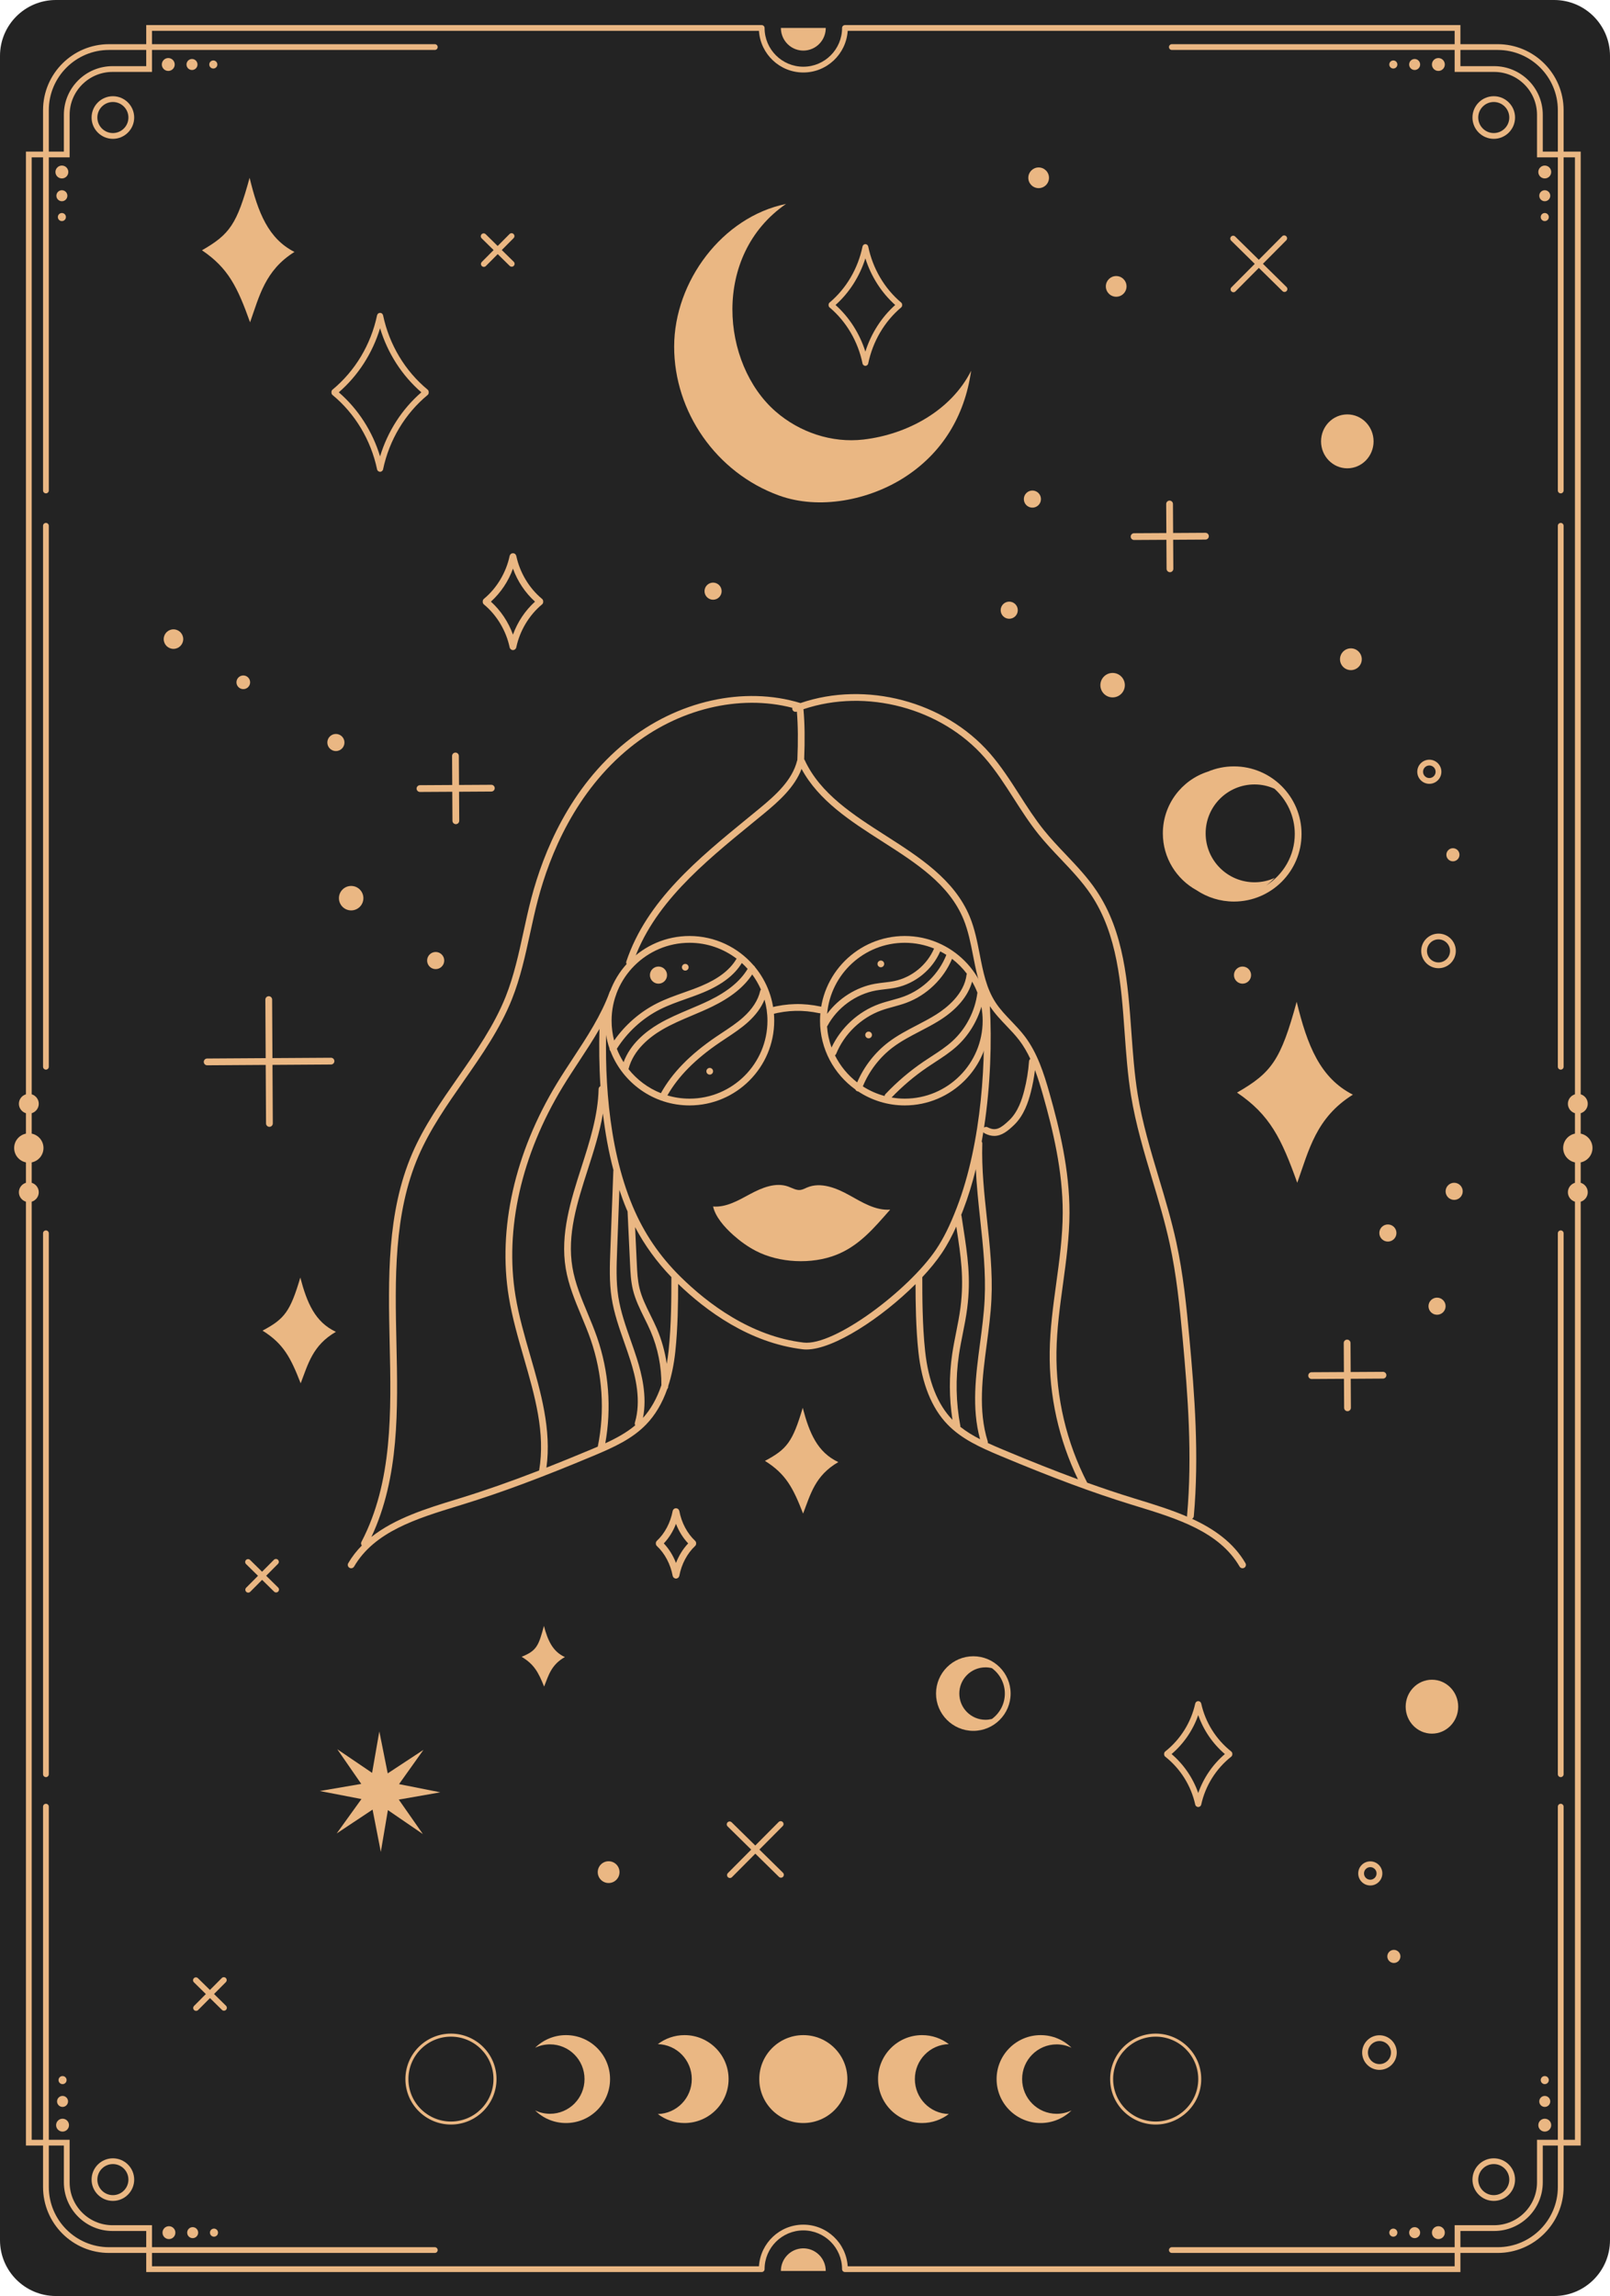 <?xml version="1.0" encoding="UTF-8"?><svg xmlns="http://www.w3.org/2000/svg" xmlns:xlink="http://www.w3.org/1999/xlink" height="1140.8" preserveAspectRatio="xMidYMid meet" version="1.0" viewBox="0.0 0.0 800.0 1140.8" width="800.0" zoomAndPan="magnify"><defs><clipPath id="a"><path d="M 0 0 L 800 0 L 800 1140.809 L 0 1140.809 Z M 0 0"/></clipPath></defs><g><g clip-path="url(#a)" id="change1_1"><path d="M 772.23 1140.809 L 27.773 1140.809 C 12.434 1140.809 0 1128.371 0 1113.039 L 0 27.77 C 0 12.43 12.434 0 27.773 0 L 772.23 0 C 787.566 0 800 12.43 800 27.77 L 800 1113.039 C 800 1128.371 787.566 1140.809 772.23 1140.809" fill="#232323"/></g><g id="change2_1"><path d="M 100.359 124.359 C 114.129 116.441 117.703 111.449 124.027 88.34 C 128.23 105.691 133.324 118.578 146.32 125.18 C 131.684 134.301 128.852 147.242 124.254 160.137 C 117.969 142.566 113.41 133.191 100.359 124.359" fill="#eab783"/></g><g id="change2_2"><path d="M 259.191 823.195 C 266.762 820.172 267.652 817.578 270.262 807.867 C 272.227 815.152 274.609 820.562 280.688 823.336 C 273.844 827.164 272.52 832.598 270.367 838.012 C 267.426 830.637 265.297 826.902 259.191 823.195" fill="#eab783"/></g><g id="change2_3"><path d="M 255.273 130.059 L 249.336 124.23 L 255.203 118.32 C 255.762 117.762 255.758 116.852 255.199 116.289 C 254.637 115.73 253.73 115.738 253.172 116.301 L 247.289 122.219 L 241.34 116.371 C 240.773 115.809 239.863 115.82 239.312 116.379 C 238.758 116.949 238.766 117.859 239.328 118.41 L 245.27 124.25 L 239.398 130.16 C 238.84 130.719 238.844 131.629 239.402 132.18 C 239.684 132.461 240.051 132.602 240.414 132.602 C 240.781 132.602 241.152 132.461 241.43 132.18 L 247.312 126.262 L 253.266 132.109 C 253.543 132.379 253.906 132.52 254.27 132.52 C 254.641 132.52 255.012 132.379 255.289 132.09 C 255.848 131.531 255.84 130.621 255.273 130.059" fill="#eab783"/></g><g id="change2_4"><path d="M 639.266 142.602 L 627.539 131.07 L 639.129 119.41 C 639.688 118.852 639.684 117.941 639.125 117.391 C 638.562 116.828 637.656 116.828 637.098 117.391 L 625.496 129.07 L 613.762 117.531 C 613.191 116.969 612.285 116.98 611.734 117.539 C 611.176 118.109 611.188 119.02 611.75 119.57 L 623.477 131.102 L 611.887 142.762 C 611.328 143.32 611.328 144.23 611.891 144.789 C 612.172 145.066 612.535 145.203 612.902 145.203 C 613.27 145.203 613.637 145.062 613.918 144.781 L 625.52 133.109 L 637.254 144.645 C 637.535 144.922 637.898 145.059 638.262 145.059 C 638.633 145.059 639.004 144.914 639.281 144.629 C 639.84 144.062 639.828 143.156 639.266 142.602" fill="#eab783"/></g><g id="change2_5"><path d="M 81.344 317.551 C 81.344 320.23 83.52 322.402 86.195 322.402 C 88.875 322.402 91.047 320.23 91.047 317.551 C 91.047 314.871 88.875 312.699 86.195 312.699 C 83.52 312.699 81.344 314.871 81.344 317.551" fill="#eab783"/></g><g id="change2_6"><path d="M 117.492 339.012 C 117.492 340.887 119.016 342.406 120.891 342.406 C 122.766 342.406 124.285 340.887 124.285 339.012 C 124.285 337.137 122.766 335.613 120.891 335.613 C 119.016 335.613 117.492 337.137 117.492 339.012" fill="#eab783"/></g><g id="change2_7"><path d="M 216.051 1119.41 L 54.172 1119.41 C 36.094 1119.41 21.387 1104.711 21.387 1086.629 L 21.387 897.668 C 21.387 896.879 22.027 896.234 22.82 896.234 C 23.613 896.234 24.254 896.879 24.254 897.668 L 24.254 1086.629 C 24.254 1103.129 37.676 1116.551 54.172 1116.551 L 216.051 1116.551 C 216.84 1116.551 217.484 1117.191 217.484 1117.98 C 217.484 1118.77 216.84 1119.41 216.051 1119.41" fill="#eab783"/></g><g id="change2_8"><path d="M 56.09 1075.25 C 51.836 1075.25 48.375 1078.719 48.375 1082.969 C 48.375 1087.219 51.836 1090.691 56.09 1090.691 C 60.348 1090.691 63.809 1087.219 63.809 1082.969 C 63.809 1078.719 60.348 1075.25 56.09 1075.25 Z M 56.09 1093.551 C 50.258 1093.551 45.508 1088.809 45.508 1082.969 C 45.508 1077.129 50.258 1072.391 56.09 1072.391 C 61.926 1072.391 66.676 1077.129 66.676 1082.969 C 66.676 1088.809 61.926 1093.551 56.09 1093.551" fill="#eab783"/></g><g id="change2_9"><path d="M 744.164 1119.41 L 582.285 1119.41 C 581.492 1119.41 580.852 1118.77 580.852 1117.98 C 580.852 1117.191 581.492 1116.551 582.285 1116.551 L 744.164 1116.551 C 760.66 1116.551 774.082 1103.129 774.082 1086.629 L 774.082 897.668 C 774.082 896.879 774.723 896.234 775.516 896.234 C 776.309 896.234 776.949 896.879 776.949 897.668 L 776.949 1086.629 C 776.949 1104.711 762.238 1119.41 744.164 1119.41" fill="#eab783"/></g><g id="change2_10"><path d="M 742.242 1075.25 C 737.988 1075.25 734.527 1078.719 734.527 1082.969 C 734.527 1087.219 737.988 1090.691 742.242 1090.691 C 746.496 1090.691 749.957 1087.219 749.957 1082.969 C 749.957 1078.719 746.496 1075.25 742.242 1075.25 Z M 742.242 1093.551 C 736.406 1093.551 731.66 1088.809 731.66 1082.969 C 731.66 1077.129 736.406 1072.391 742.242 1072.391 C 748.078 1072.391 752.824 1077.129 752.824 1082.969 C 752.824 1088.809 748.078 1093.551 742.242 1093.551" fill="#eab783"/></g><g id="change2_11"><path d="M 764.383 1055.91 C 764.383 1057.68 765.816 1059.109 767.586 1059.109 C 769.355 1059.109 770.785 1057.68 770.785 1055.91 C 770.785 1054.141 769.355 1052.711 767.586 1052.711 C 765.816 1052.711 764.383 1054.141 764.383 1055.91" fill="#eab783"/></g><g id="change2_12"><path d="M 764.852 1044.121 C 764.852 1045.629 766.074 1046.852 767.586 1046.852 C 769.094 1046.852 770.316 1045.629 770.316 1044.121 C 770.316 1042.609 769.094 1041.391 767.586 1041.391 C 766.074 1041.391 764.852 1042.609 764.852 1044.121" fill="#eab783"/></g><g id="change2_13"><path d="M 765.578 1033.52 C 765.578 1034.629 766.477 1035.531 767.586 1035.531 C 768.691 1035.531 769.594 1034.629 769.594 1033.52 C 769.594 1032.41 768.691 1031.52 767.586 1031.52 C 766.477 1031.52 765.578 1032.41 765.578 1033.52" fill="#eab783"/></g><g id="change2_14"><path d="M 714.723 1112.52 C 716.488 1112.52 717.922 1111.09 717.922 1109.32 C 717.922 1107.551 716.488 1106.121 714.723 1106.121 C 712.953 1106.121 711.52 1107.551 711.52 1109.32 C 711.52 1111.09 712.953 1112.52 714.723 1112.52" fill="#eab783"/></g><g id="change2_15"><path d="M 702.93 1112.051 C 704.441 1112.051 705.664 1110.828 705.664 1109.32 C 705.664 1107.809 704.441 1106.59 702.93 1106.59 C 701.422 1106.59 700.199 1107.809 700.199 1109.32 C 700.199 1110.828 701.422 1112.051 702.93 1112.051" fill="#eab783"/></g><g id="change2_16"><path d="M 692.336 1111.328 C 693.445 1111.328 694.344 1110.43 694.344 1109.32 C 694.344 1108.211 693.445 1107.309 692.336 1107.309 C 691.227 1107.309 690.328 1108.211 690.328 1109.32 C 690.328 1110.43 691.227 1111.328 692.336 1111.328" fill="#eab783"/></g><g id="change2_17"><path d="M 34.281 1055.91 C 34.281 1057.68 32.848 1059.109 31.082 1059.109 C 29.312 1059.109 27.879 1057.68 27.879 1055.91 C 27.879 1054.141 29.312 1052.711 31.082 1052.711 C 32.848 1052.711 34.281 1054.141 34.281 1055.91" fill="#eab783"/></g><g id="change2_18"><path d="M 33.812 1044.121 C 33.812 1045.629 32.59 1046.852 31.082 1046.852 C 29.574 1046.852 28.348 1045.629 28.348 1044.121 C 28.348 1042.609 29.574 1041.391 31.082 1041.391 C 32.59 1041.391 33.812 1042.609 33.812 1044.121" fill="#eab783"/></g><g id="change2_19"><path d="M 33.09 1033.52 C 33.09 1034.629 32.191 1035.531 31.082 1035.531 C 29.973 1035.531 29.074 1034.629 29.074 1033.52 C 29.074 1032.41 29.973 1031.52 31.082 1031.52 C 32.191 1031.52 33.09 1032.41 33.09 1033.52" fill="#eab783"/></g><g id="change2_20"><path d="M 83.945 1112.52 C 82.176 1112.52 80.746 1111.09 80.746 1109.32 C 80.746 1107.551 82.176 1106.121 83.945 1106.121 C 85.715 1106.121 87.148 1107.551 87.148 1109.32 C 87.148 1111.09 85.715 1112.52 83.945 1112.52" fill="#eab783"/></g><g id="change2_21"><path d="M 95.734 1112.051 C 94.227 1112.051 93.004 1110.828 93.004 1109.32 C 93.004 1107.809 94.227 1106.59 95.734 1106.59 C 97.246 1106.59 98.469 1107.809 98.469 1109.32 C 98.469 1110.828 97.246 1112.051 95.734 1112.051" fill="#eab783"/></g><g id="change2_22"><path d="M 106.328 1111.328 C 105.223 1111.328 104.324 1110.43 104.324 1109.32 C 104.324 1108.211 105.223 1107.309 106.328 1107.309 C 107.438 1107.309 108.336 1108.211 108.336 1109.32 C 108.336 1110.43 107.438 1111.328 106.328 1111.328" fill="#eab783"/></g><g id="change2_23"><path d="M 22.82 245.133 C 22.027 245.133 21.387 244.488 21.387 243.695 L 21.387 54.738 C 21.387 36.66 36.094 21.949 54.172 21.949 L 216.051 21.949 C 216.84 21.949 217.484 22.59 217.484 23.391 C 217.484 24.18 216.84 24.82 216.051 24.82 L 54.172 24.82 C 37.676 24.82 24.254 38.238 24.254 54.738 L 24.254 243.695 C 24.254 244.488 23.613 245.133 22.82 245.133" fill="#eab783"/></g><g id="change2_24"><path d="M 56.09 50.68 C 51.836 50.68 48.375 54.141 48.375 58.398 C 48.375 62.648 51.836 66.109 56.09 66.109 C 60.348 66.109 63.809 62.648 63.809 58.398 C 63.809 54.141 60.348 50.68 56.09 50.68 Z M 56.09 68.98 C 50.258 68.98 45.508 64.23 45.508 58.398 C 45.508 52.559 50.258 47.809 56.09 47.809 C 61.926 47.809 66.676 52.559 66.676 58.398 C 66.676 64.23 61.926 68.98 56.09 68.98" fill="#eab783"/></g><g id="change2_25"><path d="M 33.949 85.461 C 33.949 83.691 32.516 82.262 30.75 82.262 C 28.98 82.262 27.547 83.691 27.547 85.461 C 27.547 87.23 28.98 88.66 30.75 88.66 C 32.516 88.66 33.949 87.23 33.949 85.461" fill="#eab783"/></g><g id="change2_26"><path d="M 33.48 97.25 C 33.48 95.738 32.258 94.52 30.75 94.52 C 29.238 94.52 28.016 95.738 28.016 97.25 C 28.016 98.762 29.238 99.98 30.75 99.98 C 32.258 99.98 33.48 98.762 33.48 97.25" fill="#eab783"/></g><g id="change2_27"><path d="M 32.754 107.84 C 32.754 106.73 31.855 105.84 30.75 105.84 C 29.641 105.84 28.742 106.73 28.742 107.84 C 28.742 108.949 29.641 109.852 30.75 109.852 C 31.855 109.852 32.754 108.949 32.754 107.84" fill="#eab783"/></g><g id="change2_28"><path d="M 83.613 28.84 C 81.844 28.84 80.41 30.281 80.41 32.051 C 80.41 33.809 81.844 35.25 83.613 35.25 C 85.383 35.25 86.816 33.809 86.816 32.051 C 86.816 30.281 85.383 28.84 83.613 28.84" fill="#eab783"/></g><g id="change2_29"><path d="M 95.402 29.309 C 93.895 29.309 92.668 30.539 92.668 32.051 C 92.668 33.559 93.895 34.781 95.402 34.781 C 96.91 34.781 98.137 33.559 98.137 32.051 C 98.137 30.539 96.91 29.309 95.402 29.309" fill="#eab783"/></g><g id="change2_30"><path d="M 105.996 30.039 C 104.891 30.039 103.988 30.941 103.988 32.051 C 103.988 33.148 104.891 34.051 105.996 34.051 C 107.105 34.051 108.004 33.148 108.004 32.051 C 108.004 30.941 107.105 30.039 105.996 30.039" fill="#eab783"/></g><g id="change2_31"><path d="M 775.516 245.133 C 774.723 245.133 774.082 244.488 774.082 243.695 L 774.082 54.738 C 774.082 38.238 760.66 24.82 744.164 24.82 L 582.285 24.82 C 581.492 24.82 580.852 24.18 580.852 23.391 C 580.852 22.59 581.492 21.949 582.285 21.949 L 744.164 21.949 C 762.238 21.949 776.949 36.66 776.949 54.738 L 776.949 243.695 C 776.949 244.488 776.309 245.133 775.516 245.133" fill="#eab783"/></g><g id="change2_32"><path d="M 742.242 50.68 C 737.988 50.68 734.527 54.141 734.527 58.398 C 734.527 62.648 737.988 66.109 742.242 66.109 C 746.496 66.109 749.957 62.648 749.957 58.398 C 749.957 54.141 746.496 50.68 742.242 50.68 Z M 742.242 68.98 C 736.406 68.98 731.66 64.23 731.66 58.398 C 731.66 52.559 736.406 47.809 742.242 47.809 C 748.078 47.809 752.824 52.559 752.824 58.398 C 752.824 64.23 748.078 68.98 742.242 68.98" fill="#eab783"/></g><g id="change2_33"><path d="M 764.383 85.461 C 764.383 83.691 765.816 82.262 767.586 82.262 C 769.355 82.262 770.785 83.691 770.785 85.461 C 770.785 87.23 769.355 88.66 767.586 88.66 C 765.816 88.66 764.383 87.23 764.383 85.461" fill="#eab783"/></g><g id="change2_34"><path d="M 764.852 97.25 C 764.852 95.738 766.074 94.52 767.586 94.52 C 769.094 94.52 770.316 95.738 770.316 97.25 C 770.316 98.762 769.094 99.98 767.586 99.98 C 766.074 99.98 764.852 98.762 764.852 97.25" fill="#eab783"/></g><g id="change2_35"><path d="M 765.578 107.84 C 765.578 106.73 766.477 105.84 767.586 105.84 C 768.691 105.84 769.594 106.73 769.594 107.84 C 769.594 108.949 768.691 109.852 767.586 109.852 C 766.477 109.852 765.578 108.949 765.578 107.84" fill="#eab783"/></g><g id="change2_36"><path d="M 714.723 28.84 C 716.488 28.84 717.922 30.281 717.922 32.051 C 717.922 33.809 716.488 35.25 714.723 35.25 C 712.953 35.25 711.52 33.809 711.52 32.051 C 711.52 30.281 712.953 28.84 714.723 28.84" fill="#eab783"/></g><g id="change2_37"><path d="M 702.93 29.309 C 704.441 29.309 705.664 30.539 705.664 32.051 C 705.664 33.559 704.441 34.781 702.93 34.781 C 701.422 34.781 700.199 33.559 700.199 32.051 C 700.199 30.539 701.422 29.309 702.93 29.309" fill="#eab783"/></g><g id="change2_38"><path d="M 692.336 30.039 C 693.445 30.039 694.344 30.941 694.344 32.051 C 694.344 33.148 693.445 34.051 692.336 34.051 C 691.227 34.051 690.328 33.148 690.328 32.051 C 690.328 30.941 691.227 30.039 692.336 30.039" fill="#eab783"/></g><g id="change2_39"><path d="M 388.02 1128.359 C 388.02 1125.941 388.785 1123.512 390.375 1121.449 C 394.16 1116.559 401.164 1115.68 406.02 1119.5 C 408.836 1121.711 410.312 1125.02 410.312 1128.359 L 388.02 1128.359" fill="#eab783"/></g><g id="change2_40"><path d="M 410.312 13.898 C 410.316 16.32 409.547 18.75 407.961 20.809 C 404.172 25.699 397.172 26.578 392.316 22.762 C 389.496 20.551 388.023 17.238 388.02 13.898 L 410.312 13.898" fill="#eab783"/></g><g id="change2_41"><path d="M 782.578 542.938 L 782.578 543.723 C 780.559 544.34 779.078 546.199 779.078 548.422 C 779.078 550.645 780.559 552.504 782.578 553.117 L 782.578 563.262 C 779.242 563.93 776.727 566.871 776.727 570.402 C 776.727 573.938 779.242 576.879 782.578 577.547 L 782.578 587.688 C 780.559 588.305 779.078 590.16 779.078 592.387 C 779.078 594.609 780.559 596.465 782.578 597.082 L 782.578 1063.18 L 763.73 1063.18 L 763.73 1084.328 C 763.73 1096.07 754.176 1105.629 742.43 1105.629 L 722.805 1105.629 L 722.805 1126.031 L 421.215 1126.031 C 420.469 1114.512 410.879 1105.352 399.168 1105.352 C 387.453 1105.352 377.863 1114.512 377.121 1126.031 L 75.531 1126.031 L 75.531 1105.629 L 55.906 1105.629 C 44.156 1105.629 34.602 1096.07 34.602 1084.328 L 34.602 1063.18 L 15.754 1063.18 L 15.754 597.082 C 17.777 596.465 19.258 594.609 19.258 592.387 C 19.258 590.16 17.777 588.305 15.754 587.688 L 15.754 577.547 C 19.094 576.879 21.605 573.938 21.605 570.402 C 21.605 566.871 19.094 563.93 15.754 563.262 L 15.754 553.117 C 17.777 552.504 19.258 550.645 19.258 548.422 C 19.258 546.199 17.777 544.34 15.754 543.723 L 15.754 78.191 L 34.602 78.191 L 34.602 57.039 C 34.602 45.289 44.156 35.738 55.906 35.738 L 75.531 35.738 L 75.531 15.328 L 377.121 15.328 C 377.863 26.859 387.453 36.02 399.168 36.02 C 410.879 36.02 420.469 26.859 421.215 15.328 L 722.805 15.328 L 722.805 35.738 L 742.43 35.738 C 754.176 35.738 763.73 45.289 763.73 57.039 L 763.73 78.191 L 782.578 78.191 Z M 785.445 587.688 L 785.445 577.547 C 788.781 576.879 791.297 573.938 791.297 570.402 C 791.297 566.871 788.781 563.93 785.445 563.262 L 785.445 553.121 C 787.465 552.504 788.945 550.645 788.945 548.422 C 788.945 546.199 787.465 544.34 785.445 543.723 L 785.445 75.32 L 766.598 75.32 L 766.598 57.039 C 766.598 43.711 755.758 32.871 742.43 32.871 L 725.672 32.871 L 725.672 12.469 L 419.852 12.469 C 419.059 12.469 418.418 13.109 418.418 13.898 C 418.418 24.52 409.781 33.148 399.168 33.148 C 388.551 33.148 379.914 24.52 379.914 13.898 C 379.914 13.109 379.273 12.469 378.48 12.469 L 72.664 12.469 L 72.664 32.871 L 55.906 32.871 C 42.578 32.871 31.734 43.711 31.734 57.039 L 31.734 75.32 L 12.891 75.32 L 12.891 543.723 C 10.867 544.34 9.387 546.199 9.387 548.422 C 9.387 550.645 10.867 552.504 12.891 553.121 L 12.891 563.262 C 9.551 563.93 7.035 566.871 7.035 570.402 C 7.035 573.938 9.551 576.879 12.891 577.547 L 12.891 587.688 C 10.867 588.305 9.387 590.16 9.387 592.387 C 9.387 594.609 10.867 596.469 12.891 597.086 L 12.891 1066.039 L 31.734 1066.039 L 31.734 1084.328 C 31.734 1097.648 42.578 1108.5 55.906 1108.5 L 72.664 1108.5 L 72.664 1128.898 L 378.48 1128.898 C 379.273 1128.898 379.914 1128.262 379.914 1127.469 C 379.914 1116.852 388.551 1108.211 399.168 1108.211 C 409.781 1108.211 418.418 1116.852 418.418 1127.469 C 418.418 1128.262 419.059 1128.898 419.852 1128.898 L 725.672 1128.898 L 725.672 1108.5 L 742.43 1108.5 C 755.758 1108.5 766.598 1097.648 766.598 1084.328 L 766.598 1066.039 L 785.445 1066.039 L 785.445 597.086 C 787.465 596.469 788.945 594.609 788.945 592.387 C 788.945 590.16 787.465 588.305 785.445 587.688" fill="#eab783"/></g><g id="change2_42"><path d="M 22.82 531.465 C 22.027 531.465 21.387 530.82 21.387 530.031 L 21.387 261.258 C 21.387 260.465 22.027 259.824 22.82 259.824 C 23.613 259.824 24.254 260.465 24.254 261.258 L 24.254 530.031 C 24.254 530.82 23.613 531.465 22.82 531.465" fill="#eab783"/></g><g id="change2_43"><path d="M 22.82 882.984 C 22.027 882.984 21.387 882.344 21.387 881.551 L 21.387 612.777 C 21.387 611.984 22.027 611.344 22.82 611.344 C 23.613 611.344 24.254 611.984 24.254 612.777 L 24.254 881.551 C 24.254 882.344 23.613 882.984 22.82 882.984" fill="#eab783"/></g><g id="change2_44"><path d="M 775.516 531.465 C 774.723 531.465 774.082 530.82 774.082 530.031 L 774.082 261.258 C 774.082 260.465 774.723 259.824 775.516 259.824 C 776.309 259.824 776.949 260.465 776.949 261.258 L 776.949 530.031 C 776.949 530.82 776.309 531.465 775.516 531.465" fill="#eab783"/></g><g id="change2_45"><path d="M 775.516 882.984 C 774.723 882.984 774.082 882.344 774.082 881.551 L 774.082 612.777 C 774.082 611.984 774.723 611.344 775.516 611.344 C 776.309 611.344 776.949 611.984 776.949 612.777 L 776.949 881.551 C 776.949 882.344 776.309 882.984 775.516 882.984" fill="#eab783"/></g><g id="change2_46"><path d="M 429.996 174.707 C 427.16 165.723 422.027 157.676 415.176 151.539 C 422.027 145.406 427.16 137.352 429.996 128.371 C 432.836 137.352 437.969 145.406 444.82 151.539 C 437.969 157.672 432.836 165.723 429.996 174.707 Z M 447.785 150.328 C 439.488 143.344 433.668 133.441 431.402 122.441 C 431.391 122.391 431.355 122.352 431.34 122.301 C 431.301 122.172 431.262 122.051 431.188 121.941 C 431.125 121.84 431.035 121.781 430.953 121.699 C 430.902 121.648 430.859 121.59 430.801 121.551 C 430.668 121.461 430.516 121.398 430.355 121.359 C 430.332 121.352 430.312 121.328 430.285 121.328 C 430.191 121.309 430.094 121.328 429.996 121.328 C 429.898 121.328 429.801 121.309 429.711 121.328 C 429.711 121.328 429.707 121.328 429.707 121.328 C 429.684 121.328 429.66 121.352 429.637 121.359 C 429.48 121.398 429.328 121.461 429.195 121.551 C 429.133 121.59 429.094 121.648 429.039 121.699 C 428.957 121.781 428.871 121.84 428.809 121.941 C 428.734 122.051 428.695 122.172 428.652 122.301 C 428.637 122.352 428.605 122.391 428.594 122.441 C 426.328 133.441 420.512 143.344 412.211 150.328 C 411.844 150.641 411.695 151.094 411.73 151.539 C 411.695 151.984 411.844 152.441 412.211 152.75 C 420.512 159.734 426.328 169.641 428.594 180.633 C 428.629 180.812 428.699 180.973 428.793 181.117 C 428.816 181.156 428.855 181.184 428.883 181.219 C 428.961 181.32 429.047 181.414 429.148 181.488 C 429.195 181.523 429.254 181.551 429.309 181.578 C 429.41 181.637 429.512 181.684 429.625 181.715 C 429.656 181.723 429.676 181.742 429.707 181.75 C 429.805 181.77 429.898 181.777 429.992 181.777 C 429.992 181.777 429.992 181.777 429.996 181.777 C 430 181.777 430 181.777 430.004 181.777 C 430.098 181.777 430.191 181.77 430.285 181.75 C 430.316 181.742 430.34 181.723 430.367 181.715 C 430.48 181.684 430.586 181.637 430.684 181.578 C 430.738 181.551 430.797 181.523 430.848 181.488 C 430.949 181.414 431.031 181.32 431.109 181.219 C 431.141 181.184 431.176 181.156 431.199 181.117 C 431.293 180.973 431.363 180.812 431.402 180.633 C 433.668 169.641 439.488 159.734 447.785 152.75 C 448.152 152.441 448.301 151.984 448.266 151.539 C 448.301 151.094 448.152 150.641 447.785 150.328" fill="#eab783"/></g><g id="change2_47"><path d="M 482.551 184.211 C 472.617 203.984 450.816 215.848 429.066 218.387 C 413.305 220.223 397.273 214.797 385.398 204.449 C 358.297 180.828 353.527 126.891 390.574 101.328 C 358.957 107.781 335.035 139.801 334.988 172.188 C 334.945 204.574 355.859 234.863 387.09 246.203 C 406.973 253.418 431.84 248.629 449.82 236.922 C 467.801 225.215 479.297 207.223 482.551 184.211" fill="#eab783"/></g><g id="change2_48"><path d="M 198.16 894.16 L 218.789 890.535 L 198.281 886.469 L 210.414 869.441 L 192.652 881.125 L 188.484 860.277 L 184.895 880.871 L 167.594 869.137 L 179.508 886.363 L 158.922 889.887 L 179.602 893.883 L 167.297 910.977 L 185.129 899.129 L 189.227 920.141 L 192.742 899.379 L 210.117 911.281 L 198.16 894.16" fill="#eab783"/></g><g id="change2_49"><path d="M 138.199 788.781 L 132.258 782.941 L 138.129 777.031 C 138.688 776.473 138.684 775.562 138.125 775.008 C 137.562 774.449 136.656 774.453 136.098 775.012 L 130.215 780.93 L 124.266 775.082 C 123.695 774.527 122.789 774.531 122.238 775.098 C 121.684 775.66 121.691 776.57 122.254 777.125 L 128.195 782.965 L 122.324 788.871 C 121.766 789.434 121.77 790.34 122.328 790.898 C 122.609 791.176 122.977 791.316 123.34 791.316 C 123.711 791.316 124.078 791.172 124.355 790.891 L 130.238 784.973 L 136.191 790.824 C 136.469 791.098 136.832 791.234 137.195 791.234 C 137.566 791.234 137.938 791.094 138.215 790.805 C 138.773 790.242 138.766 789.336 138.199 788.781" fill="#eab783"/></g><g id="change2_50"><path d="M 389.062 930.508 L 377.336 918.98 L 388.926 907.32 C 389.484 906.758 389.484 905.852 388.922 905.293 C 388.359 904.734 387.453 904.738 386.895 905.297 L 375.293 916.973 L 363.559 905.434 C 362.988 904.879 362.082 904.887 361.531 905.453 C 360.977 906.016 360.984 906.922 361.547 907.477 L 373.273 919.004 L 361.684 930.664 C 361.125 931.227 361.129 932.137 361.688 932.695 C 361.969 932.973 362.336 933.109 362.699 933.109 C 363.066 933.109 363.438 932.969 363.715 932.688 L 375.316 921.016 L 387.055 932.551 C 387.332 932.828 387.695 932.965 388.059 932.965 C 388.43 932.965 388.801 932.82 389.078 932.535 C 389.637 931.973 389.629 931.062 389.062 930.508" fill="#eab783"/></g><g id="change2_51"><path d="M 188.855 226.773 C 185.109 214.379 177.973 203.273 168.348 194.93 C 177.973 186.582 185.109 175.477 188.855 163.082 C 192.602 175.48 199.738 186.582 209.363 194.93 C 199.738 203.273 192.602 214.375 188.855 226.773 Z M 212.488 193.602 C 201.273 184.344 193.406 171.219 190.344 156.645 C 190.332 156.586 190.293 156.539 190.273 156.48 C 190.23 156.352 190.191 156.223 190.113 156.109 C 190.066 156.039 189.996 155.988 189.938 155.926 C 189.859 155.848 189.793 155.762 189.699 155.699 C 189.605 155.637 189.496 155.605 189.395 155.566 C 189.316 155.535 189.254 155.488 189.168 155.469 C 189.164 155.469 189.16 155.473 189.152 155.469 C 189.059 155.449 188.957 155.469 188.855 155.469 C 188.754 155.469 188.652 155.449 188.559 155.469 C 188.551 155.473 188.547 155.469 188.543 155.469 C 188.453 155.488 188.383 155.539 188.305 155.574 C 188.203 155.613 188.102 155.641 188.016 155.695 C 187.914 155.762 187.844 155.852 187.766 155.938 C 187.711 155.996 187.645 156.043 187.598 156.109 C 187.52 156.223 187.477 156.355 187.434 156.488 C 187.414 156.543 187.379 156.586 187.367 156.645 C 184.305 171.219 176.438 184.344 165.223 193.602 C 164.816 193.938 164.656 194.441 164.703 194.93 C 164.656 195.414 164.816 195.918 165.223 196.254 C 176.438 205.516 184.305 218.637 187.367 233.211 C 187.406 233.395 187.48 233.562 187.574 233.715 C 187.598 233.75 187.633 233.773 187.656 233.809 C 187.742 233.922 187.84 234.027 187.949 234.109 C 188.004 234.148 188.062 234.172 188.117 234.203 C 188.227 234.266 188.336 234.316 188.461 234.352 C 188.488 234.359 188.512 234.379 188.543 234.387 C 188.645 234.406 188.746 234.418 188.852 234.418 C 188.852 234.418 188.852 234.418 188.855 234.418 C 188.859 234.418 188.859 234.418 188.859 234.418 C 188.965 234.418 189.066 234.406 189.168 234.387 C 189.199 234.379 189.223 234.359 189.25 234.352 C 189.371 234.316 189.484 234.266 189.594 234.203 C 189.648 234.172 189.707 234.148 189.758 234.109 C 189.871 234.027 189.965 233.922 190.055 233.809 C 190.078 233.773 190.113 233.75 190.137 233.715 C 190.23 233.562 190.305 233.395 190.344 233.211 C 193.406 218.637 201.273 205.512 212.488 196.254 C 212.895 195.918 213.055 195.414 213.008 194.93 C 213.055 194.441 212.895 193.938 212.488 193.602" fill="#eab783"/></g><g id="change2_52"><path d="M 595.395 890.887 C 592.781 883.406 588.211 876.703 582.152 871.531 C 588.211 866.359 592.781 859.66 595.395 852.176 C 598.004 859.66 602.574 866.359 608.633 871.531 C 602.574 876.703 598.004 883.406 595.395 890.887 Z M 611.789 870.242 C 604.234 864.27 598.941 855.809 596.879 846.422 C 596.863 846.352 596.82 846.297 596.797 846.23 C 596.754 846.117 596.719 846 596.648 845.898 C 596.594 845.82 596.52 845.762 596.449 845.691 C 596.383 845.621 596.32 845.547 596.238 845.488 C 596.129 845.414 596.008 845.379 595.883 845.332 C 595.824 845.312 595.777 845.273 595.719 845.262 C 595.711 845.258 595.707 845.262 595.699 845.262 C 595.59 845.238 595.473 845.25 595.359 845.254 C 595.27 845.258 595.176 845.242 595.09 845.262 C 595.082 845.262 595.074 845.258 595.066 845.262 C 594.988 845.277 594.934 845.324 594.863 845.352 C 594.754 845.391 594.645 845.426 594.547 845.488 C 594.461 845.547 594.398 845.625 594.324 845.699 C 594.262 845.766 594.188 845.82 594.137 845.898 C 594.066 846 594.031 846.117 593.988 846.23 C 593.965 846.297 593.922 846.352 593.906 846.422 C 591.844 855.809 586.547 864.27 578.996 870.242 C 578.59 870.562 578.418 871.051 578.449 871.531 C 578.418 872.016 578.59 872.504 578.996 872.824 C 586.547 878.797 591.844 887.254 593.906 896.645 C 593.945 896.824 594.016 896.988 594.109 897.137 C 594.117 897.148 594.129 897.156 594.137 897.164 C 594.234 897.309 594.352 897.43 594.484 897.531 C 594.531 897.566 594.586 897.586 594.637 897.613 C 594.75 897.68 594.863 897.734 594.992 897.77 C 595.02 897.777 595.039 897.797 595.066 897.805 C 595.172 897.828 595.281 897.84 595.387 897.84 C 595.387 897.84 595.391 897.84 595.391 897.84 C 595.391 897.84 595.391 897.84 595.395 897.84 C 595.395 897.84 595.398 897.84 595.398 897.84 C 595.504 897.84 595.609 897.828 595.719 897.805 C 595.746 897.797 595.766 897.777 595.793 897.77 C 595.922 897.734 596.035 897.68 596.148 897.613 C 596.199 897.586 596.254 897.566 596.301 897.531 C 596.434 897.43 596.551 897.309 596.648 897.164 C 596.656 897.156 596.668 897.148 596.676 897.137 C 596.77 896.988 596.84 896.824 596.879 896.645 C 598.941 887.254 604.234 878.797 611.789 872.824 C 612.195 872.504 612.367 872.016 612.336 871.531 C 612.367 871.051 612.195 870.562 611.789 870.242" fill="#eab783"/></g><g id="change2_53"><path d="M 665.84 327.555 C 665.84 324.566 668.262 322.145 671.25 322.145 C 674.234 322.145 676.656 324.566 676.656 327.555 C 676.656 330.539 674.234 332.961 671.25 332.961 C 668.262 332.961 665.84 330.539 665.84 327.555" fill="#eab783"/></g><g id="change2_54"><path d="M 656.422 219.297 C 656.422 211.898 662.266 205.902 669.473 205.902 C 676.68 205.902 682.523 211.898 682.523 219.297 C 682.523 226.691 676.68 232.688 669.473 232.688 C 662.266 232.688 656.422 226.691 656.422 219.297" fill="#eab783"/></g><g id="change2_55"><path d="M 297.016 930.199 C 297.016 927.211 299.434 924.789 302.422 924.789 C 305.41 924.789 307.832 927.211 307.832 930.199 C 307.832 933.184 305.41 935.605 302.422 935.605 C 299.434 935.605 297.016 933.184 297.016 930.199" fill="#eab783"/></g><g id="change2_56"><path d="M 698.465 847.988 C 698.465 840.59 704.309 834.594 711.52 834.594 C 718.727 834.594 724.57 840.59 724.57 847.988 C 724.57 855.387 718.727 861.383 711.52 861.383 C 704.309 861.383 698.465 855.387 698.465 847.988" fill="#eab783"/></g><g id="change2_57"><path d="M 549.488 142.297 C 549.488 139.461 551.789 137.16 554.629 137.16 C 557.469 137.16 559.77 139.461 559.77 142.297 C 559.77 145.137 557.469 147.438 554.629 147.438 C 551.789 147.438 549.488 145.137 549.488 142.297" fill="#eab783"/></g><g id="change2_58"><path d="M 510.957 88.34 C 510.957 85.5 513.258 83.199 516.098 83.199 C 518.934 83.199 521.234 85.5 521.234 88.34 C 521.234 91.18 518.934 93.48 516.098 93.48 C 513.258 93.48 510.957 91.18 510.957 88.34" fill="#eab783"/></g><g id="change2_59"><path d="M 399.168 1011.18 C 411.254 1011.18 421.055 1020.961 421.055 1033.02 C 421.055 1045.078 411.254 1054.859 399.168 1054.859 C 387.078 1054.859 377.281 1045.078 377.281 1033.02 C 377.281 1020.961 387.078 1011.18 399.168 1011.18" fill="#eab783"/></g><g id="change2_60"><path d="M 595.395 1033.02 C 595.395 1021.391 585.91 1011.941 574.258 1011.941 C 562.605 1011.941 553.121 1021.391 553.121 1033.02 C 553.121 1044.648 562.605 1054.109 574.258 1054.109 C 585.91 1054.109 595.395 1044.648 595.395 1033.02 Z M 551.621 1033.02 C 551.621 1020.57 561.777 1010.43 574.258 1010.43 C 586.738 1010.43 596.895 1020.57 596.895 1033.02 C 596.895 1045.48 586.738 1055.609 574.258 1055.609 C 561.777 1055.609 551.621 1045.48 551.621 1033.02" fill="#eab783"/></g><g id="change2_61"><path d="M 525.047 1015.781 C 527.695 1015.781 530.199 1016.391 532.441 1017.461 C 528.488 1013.578 523.078 1011.18 517.09 1011.18 C 505.004 1011.18 495.203 1020.961 495.203 1033.02 C 495.203 1045.078 505.004 1054.859 517.09 1054.859 C 523.078 1054.859 528.488 1052.469 532.441 1048.59 C 530.199 1049.668 527.695 1050.27 525.047 1050.27 C 515.566 1050.27 507.887 1042.551 507.887 1033.02 C 507.887 1023.5 515.566 1015.781 525.047 1015.781" fill="#eab783"/></g><g id="change2_62"><path d="M 458.191 1054.859 C 446.102 1054.859 436.305 1045.078 436.305 1033.02 C 436.305 1020.961 446.102 1011.18 458.191 1011.18 C 463.176 1011.18 467.77 1012.852 471.461 1015.66 C 462.109 1015.879 454.59 1023.559 454.59 1033.02 C 454.59 1042.469 462.109 1050.168 471.461 1050.379 C 467.77 1053.191 463.176 1054.859 458.191 1054.859" fill="#eab783"/></g><g id="change2_63"><path d="M 245.211 1033.02 C 245.211 1021.391 235.73 1011.941 224.078 1011.941 C 212.422 1011.941 202.941 1021.391 202.941 1033.02 C 202.941 1044.648 212.422 1054.109 224.078 1054.109 C 235.73 1054.109 245.211 1044.648 245.211 1033.02 Z M 201.441 1033.02 C 201.441 1020.57 211.594 1010.43 224.078 1010.43 C 236.559 1010.43 246.715 1020.57 246.715 1033.02 C 246.715 1045.48 236.559 1055.609 224.078 1055.609 C 211.594 1055.609 201.441 1045.48 201.441 1033.02" fill="#eab783"/></g><g id="change2_64"><path d="M 273.285 1050.262 C 270.641 1050.262 268.133 1049.66 265.895 1048.59 C 269.844 1052.469 275.258 1054.859 281.246 1054.859 C 293.332 1054.859 303.133 1045.078 303.133 1033.02 C 303.133 1020.961 293.332 1011.18 281.246 1011.18 C 275.258 1011.18 269.844 1013.578 265.895 1017.461 C 268.133 1016.379 270.641 1015.77 273.285 1015.77 C 282.766 1015.77 290.445 1023.488 290.445 1033.02 C 290.445 1042.539 282.766 1050.262 273.285 1050.262" fill="#eab783"/></g><g id="change2_65"><path d="M 340.145 1011.18 C 352.23 1011.18 362.031 1020.961 362.031 1033.02 C 362.031 1045.078 352.23 1054.859 340.145 1054.859 C 335.16 1054.859 330.562 1053.191 326.871 1050.379 C 336.223 1050.168 343.746 1042.48 343.746 1033.02 C 343.746 1023.57 336.223 1015.879 326.871 1015.66 C 330.562 1012.852 335.16 1011.18 340.145 1011.18" fill="#eab783"/></g><g id="change2_66"><path d="M 492.883 854.086 C 491.863 854.344 490.801 854.496 489.699 854.496 C 482.496 854.496 476.676 848.66 476.676 841.469 C 476.676 834.266 482.496 828.445 489.699 828.445 C 490.801 828.445 491.863 828.594 492.883 828.855 C 496.766 831.707 499.301 836.293 499.301 841.469 C 499.301 846.648 496.766 851.23 492.883 854.086 Z M 483.641 822.941 C 473.422 822.941 465.109 831.254 465.109 841.469 C 465.109 851.688 473.422 860 483.641 860 C 493.855 860 502.168 851.688 502.168 841.469 C 502.168 831.254 493.855 822.941 483.641 822.941" fill="#eab783"/></g><g id="change2_67"><path d="M 614.672 542.871 C 631.914 532.953 636.398 526.707 644.312 497.758 C 649.578 519.488 655.965 535.633 672.238 543.902 C 653.906 555.32 650.359 571.531 644.598 587.68 C 636.727 565.676 631.02 553.93 614.672 542.871" fill="#eab783"/></g><g id="change2_68"><path d="M 380.098 725.863 C 391.02 720.066 393.855 716.414 398.871 699.492 C 402.203 712.195 406.246 721.633 416.555 726.465 C 404.945 733.141 402.699 742.613 399.051 752.051 C 394.066 739.191 390.453 732.324 380.098 725.863" fill="#eab783"/></g><g id="change2_69"><path d="M 130.449 661.141 C 141.371 655.344 144.207 651.691 149.223 634.77 C 152.555 647.473 156.598 656.91 166.906 661.742 C 155.297 668.414 153.051 677.891 149.402 687.328 C 144.414 674.469 140.805 667.602 130.449 661.141" fill="#eab783"/></g><g id="change2_70"><path d="M 546.773 340.438 C 546.773 337.078 549.492 334.359 552.852 334.359 C 556.203 334.359 558.926 337.078 558.926 340.438 C 558.926 343.793 556.203 346.512 552.852 346.512 C 549.492 346.512 546.773 343.793 546.773 340.438" fill="#eab783"/></g><g id="change2_71"><path d="M 168.414 446.27 C 168.414 442.914 171.137 440.195 174.492 440.195 C 177.848 440.195 180.566 442.914 180.566 446.27 C 180.566 449.625 177.848 452.348 174.492 452.348 C 171.137 452.348 168.414 449.625 168.414 446.27" fill="#eab783"/></g><g id="change2_72"><path d="M 613.148 484.496 C 613.148 482.145 615.055 480.242 617.402 480.242 C 619.754 480.242 621.656 482.145 621.656 484.496 C 621.656 486.844 619.754 488.75 617.402 488.75 C 615.055 488.75 613.148 486.844 613.148 484.496" fill="#eab783"/></g><g id="change2_73"><path d="M 685.379 612.641 C 685.379 610.289 687.281 608.387 689.633 608.387 C 691.98 608.387 693.887 610.289 693.887 612.641 C 693.887 614.988 691.98 616.895 689.633 616.895 C 687.281 616.895 685.379 614.988 685.379 612.641" fill="#eab783"/></g><g id="change2_74"><path d="M 497.227 303.188 C 497.227 300.836 499.129 298.934 501.48 298.934 C 503.828 298.934 505.734 300.836 505.734 303.188 C 505.734 305.535 503.828 307.441 501.48 307.441 C 499.129 307.441 497.227 305.535 497.227 303.188" fill="#eab783"/></g><g id="change2_75"><path d="M 508.742 247.984 C 508.742 245.633 510.648 243.73 512.996 243.73 C 515.348 243.73 517.25 245.633 517.25 247.984 C 517.25 250.332 515.348 252.234 512.996 252.234 C 510.648 252.234 508.742 250.332 508.742 247.984" fill="#eab783"/></g><g id="change2_76"><path d="M 212.234 477.262 C 212.234 474.91 214.137 473.008 216.488 473.008 C 218.836 473.008 220.738 474.91 220.738 477.262 C 220.738 479.609 218.836 481.516 216.488 481.516 C 214.137 481.516 212.234 479.609 212.234 477.262" fill="#eab783"/></g><g id="change2_77"><path d="M 162.652 368.926 C 162.652 366.578 164.559 364.676 166.906 364.676 C 169.254 364.676 171.16 366.578 171.16 368.926 C 171.16 371.277 169.254 373.18 166.906 373.18 C 164.559 373.18 162.652 371.277 162.652 368.926" fill="#eab783"/></g><g id="change2_78"><path d="M 350.074 293.73 C 350.074 291.383 351.977 289.477 354.324 289.477 C 356.676 289.477 358.578 291.383 358.578 293.73 C 358.578 296.078 356.676 297.984 354.324 297.984 C 351.977 297.984 350.074 296.078 350.074 293.73" fill="#eab783"/></g><g id="change2_79"><path d="M 709.809 649.004 C 709.809 646.656 711.711 644.75 714.059 644.75 C 716.406 644.75 718.312 646.656 718.312 649.004 C 718.312 651.352 716.406 653.258 714.059 653.258 C 711.711 653.258 709.809 651.352 709.809 649.004" fill="#eab783"/></g><g id="change2_80"><path d="M 718.312 591.934 C 718.312 589.586 720.219 587.68 722.566 587.68 C 724.914 587.68 726.82 589.586 726.82 591.934 C 726.82 594.285 724.914 596.188 722.566 596.188 C 720.219 596.188 718.312 594.285 718.312 591.934" fill="#eab783"/></g><g id="change2_81"><path d="M 254.891 315.32 C 252.602 309.02 248.836 303.375 243.934 298.934 C 248.836 294.492 252.602 288.848 254.891 282.547 C 257.18 288.848 260.941 294.492 265.848 298.934 C 260.941 303.375 257.18 309.02 254.891 315.32 Z M 269.328 297.547 C 262.941 292.277 258.281 284.492 256.535 276.195 C 256.52 276.113 256.473 276.055 256.441 275.98 C 256.398 275.852 256.359 275.719 256.281 275.605 C 256.215 275.508 256.121 275.438 256.039 275.355 C 255.969 275.285 255.91 275.203 255.828 275.148 C 255.691 275.059 255.535 275.004 255.379 274.953 C 255.328 274.941 255.289 274.906 255.234 274.895 C 255.234 274.895 255.23 274.895 255.227 274.895 C 255.117 274.871 255.004 274.891 254.891 274.891 C 254.777 274.891 254.66 274.871 254.551 274.895 C 254.551 274.895 254.547 274.895 254.543 274.895 C 254.488 274.906 254.449 274.941 254.402 274.953 C 254.242 275.004 254.086 275.059 253.949 275.148 C 253.867 275.203 253.812 275.285 253.742 275.352 C 253.656 275.434 253.562 275.508 253.496 275.605 C 253.422 275.719 253.383 275.852 253.336 275.977 C 253.309 276.055 253.262 276.113 253.242 276.195 C 251.496 284.492 246.836 292.277 240.449 297.547 C 240.023 297.902 239.844 298.418 239.871 298.934 C 239.844 299.449 240.023 299.965 240.449 300.32 C 246.836 305.59 251.496 313.371 253.242 321.672 C 253.285 321.879 253.367 322.066 253.477 322.234 C 253.496 322.266 253.531 322.289 253.555 322.32 C 253.652 322.453 253.762 322.57 253.891 322.668 C 253.945 322.711 254.012 322.734 254.07 322.77 C 254.191 322.84 254.316 322.895 254.449 322.934 C 254.484 322.941 254.508 322.965 254.543 322.973 C 254.656 322.996 254.77 323.008 254.883 323.008 C 254.887 323.008 254.887 323.008 254.887 323.008 C 254.891 323.008 254.891 323.008 254.891 323.008 C 254.895 323.008 254.895 323.008 254.895 323.008 C 255.008 323.008 255.121 322.996 255.234 322.973 C 255.27 322.965 255.297 322.941 255.328 322.934 C 255.465 322.895 255.586 322.84 255.707 322.77 C 255.77 322.734 255.832 322.711 255.887 322.668 C 256.02 322.57 256.125 322.453 256.223 322.32 C 256.246 322.289 256.281 322.266 256.305 322.23 C 256.41 322.066 256.492 321.879 256.535 321.672 C 258.281 313.371 262.941 305.59 269.328 300.32 C 269.758 299.965 269.938 299.449 269.906 298.934 C 269.938 298.418 269.758 297.902 269.328 297.547" fill="#eab783"/></g><g id="change2_82"><path d="M 329.844 766.863 C 332.418 764.137 334.477 760.82 335.895 757.141 C 337.316 760.82 339.371 764.137 341.949 766.863 C 339.371 769.586 337.316 772.902 335.895 776.586 C 334.477 772.902 332.418 769.586 329.844 766.863 Z M 345.391 765.57 C 341.48 761.922 338.621 756.52 337.551 750.758 C 337.547 750.746 337.539 750.742 337.539 750.73 C 337.512 750.594 337.441 750.469 337.383 750.344 C 337.348 750.273 337.332 750.191 337.289 750.129 C 337.215 750.016 337.109 749.934 337.008 749.844 C 336.949 749.789 336.902 749.723 336.84 749.676 C 336.746 749.613 336.633 749.586 336.527 749.539 C 336.43 749.5 336.34 749.445 336.234 749.422 C 336.223 749.422 336.215 749.41 336.203 749.41 C 336.062 749.383 335.926 749.406 335.789 749.414 C 335.723 749.418 335.656 749.398 335.59 749.41 C 335.582 749.41 335.578 749.414 335.574 749.414 C 335.375 749.453 335.191 749.535 335.023 749.637 C 335.004 749.648 334.984 749.652 334.965 749.664 C 334.828 749.754 334.723 749.879 334.617 750.004 C 334.582 750.047 334.535 750.074 334.504 750.121 C 334.453 750.199 334.43 750.297 334.391 750.387 C 334.34 750.5 334.277 750.609 334.25 750.73 C 334.25 750.742 334.242 750.746 334.242 750.758 C 333.168 756.52 330.312 761.922 326.398 765.57 C 326.027 765.914 325.867 766.391 325.887 766.863 C 325.867 767.332 326.027 767.809 326.398 768.156 C 330.312 771.805 333.168 777.203 334.242 782.965 C 334.242 782.977 334.25 782.984 334.25 782.992 C 334.266 783.062 334.301 783.121 334.324 783.188 C 334.371 783.32 334.414 783.453 334.488 783.566 C 334.527 783.629 334.586 783.676 334.633 783.73 C 334.719 783.832 334.805 783.926 334.91 784.004 C 334.973 784.051 335.043 784.086 335.113 784.121 C 335.23 784.184 335.348 784.234 335.473 784.266 C 335.516 784.277 335.547 784.305 335.59 784.312 C 335.691 784.332 335.789 784.34 335.891 784.34 C 335.891 784.34 335.895 784.34 335.895 784.34 L 335.898 784.34 C 336 784.34 336.102 784.328 336.203 784.312 C 336.242 784.305 336.277 784.277 336.316 784.266 C 336.445 784.234 336.562 784.184 336.676 784.121 C 336.746 784.086 336.816 784.051 336.883 784.004 C 336.988 783.926 337.074 783.832 337.16 783.73 C 337.207 783.676 337.262 783.629 337.301 783.566 C 337.375 783.453 337.422 783.32 337.465 783.188 C 337.488 783.121 337.523 783.062 337.539 782.992 C 337.539 782.984 337.547 782.977 337.551 782.965 C 338.621 777.203 341.48 771.805 345.391 768.156 C 345.762 767.809 345.926 767.332 345.906 766.863 C 345.926 766.391 345.762 765.914 345.391 765.57" fill="#eab783"/></g><g id="change2_83"><path d="M 164.477 525.555 C 164.473 525.555 164.469 525.555 164.465 525.555 L 135.379 525.734 L 135.223 496.648 C 135.219 495.727 134.465 494.977 133.539 494.977 C 133.535 494.977 133.531 494.977 133.531 494.977 C 132.602 494.984 131.855 495.738 131.859 496.672 L 132.016 525.758 L 102.93 525.938 C 101.996 525.945 101.25 526.703 101.258 527.633 C 101.262 528.559 102.012 529.305 102.938 529.305 C 102.941 529.305 102.945 529.305 102.945 529.305 L 132.031 529.121 L 132.191 558.207 C 132.195 559.133 132.945 559.879 133.871 559.879 C 133.875 559.879 133.879 559.879 133.883 559.879 C 134.809 559.875 135.559 559.117 135.555 558.188 L 135.398 529.102 L 164.484 528.918 C 165.414 528.91 166.164 528.156 166.156 527.227 C 166.148 526.301 165.398 525.555 164.477 525.555" fill="#eab783"/></g><g id="change2_84"><path d="M 687.199 681.609 C 687.199 681.609 687.195 681.609 687.191 681.609 L 671.145 681.699 L 671.059 667.281 C 671.055 666.355 670.301 665.609 669.379 665.609 C 669.375 665.609 669.371 665.609 669.367 665.609 C 668.438 665.613 667.691 666.371 667.695 667.301 L 667.781 681.719 L 651.734 681.809 C 650.805 681.816 650.055 682.57 650.062 683.504 C 650.066 684.426 650.816 685.176 651.742 685.176 C 651.746 685.176 651.75 685.176 651.754 685.176 L 667.801 685.082 L 667.887 699.504 C 667.891 700.43 668.645 701.176 669.566 701.176 C 669.57 701.176 669.574 701.176 669.578 701.176 C 670.508 701.172 671.254 700.41 671.25 699.484 L 671.164 685.066 L 687.211 684.973 C 688.141 684.969 688.891 684.211 688.883 683.281 C 688.879 682.355 688.125 681.609 687.199 681.609" fill="#eab783"/></g><g id="change2_85"><path d="M 598.98 264.73 C 598.977 264.73 598.977 264.73 598.973 264.73 L 582.922 264.824 L 582.836 250.402 C 582.832 249.477 582.078 248.73 581.156 248.73 C 581.152 248.73 581.148 248.73 581.145 248.73 C 580.215 248.738 579.469 249.492 579.473 250.422 L 579.559 264.844 L 563.512 264.934 C 562.582 264.938 561.836 265.695 561.84 266.625 C 561.844 267.551 562.598 268.297 563.523 268.297 C 563.523 268.297 563.527 268.297 563.531 268.297 L 579.578 268.207 L 579.664 282.625 C 579.668 283.551 580.422 284.301 581.348 284.301 C 581.348 284.301 581.352 284.301 581.355 284.301 C 582.285 284.293 583.031 283.535 583.027 282.605 L 582.941 268.188 L 598.992 268.098 C 599.918 268.09 600.668 267.332 600.664 266.402 C 600.656 265.477 599.906 264.73 598.98 264.73" fill="#eab783"/></g><g id="change2_86"><path d="M 244.141 389.93 C 244.137 389.93 244.133 389.93 244.129 389.93 L 228.082 390.02 L 227.996 375.602 C 227.988 374.672 227.254 373.926 226.305 373.93 C 225.375 373.934 224.629 374.691 224.633 375.621 L 224.719 390.039 L 208.672 390.133 C 207.742 390.137 206.992 390.895 206.996 391.824 C 207.004 392.746 207.758 393.492 208.68 393.492 C 208.684 393.492 208.688 393.492 208.691 393.492 L 224.738 393.402 L 224.824 407.824 C 224.828 408.75 225.582 409.496 226.508 409.496 C 226.512 409.496 226.512 409.496 226.516 409.496 C 227.445 409.488 228.191 408.734 228.188 407.805 L 228.102 393.387 L 244.148 393.293 C 245.078 393.289 245.828 392.531 245.82 391.602 C 245.816 390.676 245.066 389.93 244.141 389.93" fill="#eab783"/></g><g id="change2_87"><path d="M 383.023 504.016 C 382.273 504.016 381.59 503.512 381.395 502.754 C 381.16 501.855 381.703 500.938 382.602 500.703 C 391.188 498.48 399.191 498.301 407.801 500.129 C 408.707 500.324 409.285 501.219 409.094 502.125 C 408.898 503.035 408.008 503.609 407.102 503.422 C 399.023 501.703 391.508 501.875 383.445 503.961 C 383.305 503.996 383.16 504.016 383.023 504.016" fill="#eab783"/></g><g id="change2_88"><path d="M 449.555 545.879 C 447.328 545.879 445.148 545.68 443.02 545.316 C 448.367 539.746 454.297 534.707 460.684 530.355 C 461.984 529.469 463.301 528.609 464.621 527.75 C 468.332 525.332 472.172 522.828 475.539 519.75 C 481.238 514.539 485.465 507.633 487.637 500.188 C 488.051 502.449 488.277 504.777 488.277 507.156 C 488.277 528.508 470.906 545.879 449.555 545.879 Z M 414.883 524.367 C 415.145 524.188 415.359 523.934 415.488 523.617 C 419.508 513.738 427.895 505.672 437.926 502.043 C 439.848 501.348 441.887 500.789 443.859 500.246 C 446.008 499.656 448.234 499.047 450.395 498.242 C 460.508 494.477 468.898 486.367 473.066 476.414 C 475.844 478.547 478.324 481.039 480.438 483.828 C 480.371 483.977 480.305 484.125 480.285 484.293 C 479.113 493.953 470.359 500.812 465.25 504.035 C 462.129 506.008 458.766 507.758 455.508 509.453 C 450.824 511.891 445.98 514.414 441.645 517.68 C 434.805 522.832 429.305 529.914 425.922 537.801 C 421.301 534.227 417.508 529.641 414.883 524.367 Z M 449.555 468.434 C 454.711 468.434 459.633 469.453 464.137 471.293 C 460.645 479.426 453.113 485.605 444.457 487.43 C 442.762 487.789 441.051 487.988 439.242 488.195 C 437.777 488.367 436.27 488.543 434.77 488.809 C 425.391 490.488 416.672 496.051 410.992 503.738 C 412.73 483.98 429.355 468.434 449.555 468.434 Z M 410.949 510.016 C 411.016 509.934 411.086 509.852 411.141 509.754 C 415.969 500.688 425.25 493.93 435.359 492.121 C 436.758 491.871 438.219 491.703 439.629 491.539 C 441.438 491.328 443.305 491.113 445.152 490.723 C 454.836 488.68 463.262 481.781 467.191 472.699 C 468.234 473.234 469.254 473.82 470.238 474.445 C 466.531 483.855 458.703 491.559 449.223 495.09 C 447.199 495.84 445.047 496.43 442.969 497.004 C 440.934 497.562 438.828 498.137 436.781 498.879 C 426.512 502.594 417.824 510.59 413.191 520.477 C 411.98 517.18 411.215 513.664 410.949 510.016 Z M 439.543 544.562 C 435.668 543.523 432.035 541.895 428.738 539.781 C 431.863 532.172 437.105 525.312 443.668 520.367 C 447.781 517.27 452.5 514.812 457.062 512.438 C 460.379 510.715 463.809 508.926 467.047 506.883 C 475.539 501.52 481.109 494.812 483.031 487.73 C 484.059 489.488 484.945 491.336 485.688 493.262 C 485.676 493.312 485.645 493.355 485.637 493.41 C 484.492 502.434 479.984 511.129 473.27 517.266 C 470.105 520.164 466.383 522.59 462.781 524.934 C 461.445 525.805 460.105 526.676 458.789 527.574 C 451.961 532.227 445.625 537.629 439.961 543.629 C 439.707 543.895 439.59 544.223 439.543 544.562 Z M 449.555 465.066 C 426.348 465.066 407.469 483.949 407.469 507.156 C 407.469 521.219 414.402 533.68 425.027 541.328 C 425.207 541.727 425.535 542.062 425.98 542.227 C 426.137 542.285 426.293 542.301 426.449 542.309 C 433.09 546.688 441.027 549.246 449.555 549.246 C 472.762 549.246 491.641 530.363 491.641 507.156 C 491.641 483.949 472.762 465.066 449.555 465.066" fill="#eab783"/></g><g id="change2_89"><path d="M 342.617 545.879 C 338.797 545.879 335.109 545.316 331.621 544.281 C 336.957 534.859 345.484 526.234 357.648 517.965 C 358.703 517.25 359.766 516.547 360.824 515.844 C 364.445 513.449 368.188 510.973 371.516 507.992 C 375.48 504.445 378.273 500.645 379.887 496.664 C 380.824 500.004 381.34 503.52 381.34 507.156 C 381.34 528.508 363.969 545.879 342.617 545.879 Z M 312.277 531.18 C 312.297 531.129 312.328 531.086 312.344 531.035 C 314.773 521.676 322.715 515.34 328.945 511.668 C 333.691 508.875 338.906 506.676 343.953 504.543 C 347.191 503.176 350.539 501.762 353.773 500.191 C 363.148 495.637 369.711 490.379 373.762 484.176 C 375.477 486.496 376.938 489.012 378.109 491.688 C 377.93 491.891 377.785 492.121 377.723 492.402 C 376.719 496.914 373.797 501.438 369.273 505.484 C 366.129 508.305 362.488 510.711 358.969 513.039 C 357.895 513.746 356.824 514.461 355.758 515.184 C 342.93 523.902 333.973 533.07 328.398 543.164 C 322.023 540.637 316.477 536.469 312.277 531.18 Z M 342.617 468.434 C 351.418 468.434 359.539 471.391 366.051 476.355 C 365.977 476.434 365.891 476.496 365.832 476.594 C 362.594 481.992 356.887 486.355 348.379 489.922 C 345.527 491.117 342.535 492.18 339.645 493.203 C 335.273 494.754 330.75 496.355 326.492 498.496 C 318.055 502.742 310.602 509.234 305.164 517.004 C 304.34 513.859 303.895 510.559 303.895 507.156 C 303.895 485.805 321.266 468.434 342.617 468.434 Z M 371.496 481.398 C 367.863 487.477 361.594 492.652 352.305 497.164 C 349.152 498.695 345.844 500.094 342.645 501.441 C 337.5 503.617 332.18 505.863 327.238 508.77 C 320.996 512.445 313.184 518.637 309.855 527.766 C 308.535 525.672 307.41 523.445 306.504 521.105 C 311.699 512.832 319.285 505.887 328.004 501.504 C 332.074 499.457 336.492 497.891 340.77 496.375 C 343.703 495.336 346.742 494.258 349.68 493.023 C 358.789 489.203 364.98 484.441 368.609 478.48 C 369.625 479.398 370.586 480.375 371.496 481.398 Z M 375.141 480.473 C 375.004 480.16 374.789 479.887 374.477 479.703 C 366.754 470.75 355.34 465.066 342.617 465.066 C 319.41 465.066 300.527 483.949 300.527 507.156 C 300.527 511.98 301.355 516.609 302.855 520.93 C 302.812 521.406 302.988 521.871 303.328 522.227 C 309.402 538.008 324.719 549.246 342.617 549.246 C 365.824 549.246 384.703 530.363 384.703 507.156 C 384.703 497.035 381.113 487.742 375.141 480.473" fill="#eab783"/></g><g id="change2_90"><path d="M 338.84 480.594 C 338.84 479.672 339.586 478.926 340.504 478.926 C 341.426 478.926 342.168 479.672 342.168 480.594 C 342.168 481.512 341.426 482.258 340.504 482.258 C 339.586 482.258 338.84 481.512 338.84 480.594" fill="#eab783"/></g><g id="change2_91"><path d="M 436.023 478.926 C 436.023 478.008 436.77 477.262 437.688 477.262 C 438.605 477.262 439.352 478.008 439.352 478.926 C 439.352 479.848 438.605 480.594 437.688 480.594 C 436.77 480.594 436.023 479.848 436.023 478.926" fill="#eab783"/></g><g id="change2_92"><path d="M 429.945 514.238 C 429.945 513.316 430.691 512.57 431.609 512.57 C 432.531 512.57 433.273 513.316 433.273 514.238 C 433.273 515.156 432.531 515.902 431.609 515.902 C 430.691 515.902 429.945 515.156 429.945 514.238" fill="#eab783"/></g><g id="change2_93"><path d="M 350.996 532.277 C 350.996 531.355 351.742 530.609 352.66 530.609 C 353.582 530.609 354.324 531.355 354.324 532.277 C 354.324 533.195 353.582 533.941 352.66 533.941 C 351.742 533.941 350.996 533.195 350.996 532.277" fill="#eab783"/></g><g id="change2_94"><path d="M 322.941 484.496 C 322.941 482.145 324.848 480.242 327.195 480.242 C 329.547 480.242 331.449 482.145 331.449 484.496 C 331.449 486.844 329.547 488.75 327.195 488.75 C 324.848 488.75 322.941 486.844 322.941 484.496" fill="#eab783"/></g><g id="change2_95"><path d="M 354.324 599.469 C 360.902 599.996 366.996 596.371 372.809 593.246 C 378.617 590.121 385.438 587.324 391.648 589.555 C 393.645 590.27 395.605 591.508 397.711 591.242 C 398.906 591.094 399.984 590.469 401.098 590.004 C 407.848 587.18 415.539 590.258 421.941 593.809 C 428.34 597.359 435.02 601.566 442.316 601.02 C 434.234 610.238 426.875 619.043 415.461 623.52 C 403.254 628.309 387.203 627.559 375.566 621.516 C 371.551 619.43 367.855 616.762 364.473 613.754 C 359.68 609.488 355.496 604.531 354.324 599.469" fill="#eab783"/></g><g id="change2_96"><path d="M 589.895 753.574 C 581.961 750.152 573.527 747.547 565.512 745.086 L 563.086 744.34 C 555.711 742.066 548.18 739.551 540.223 736.695 C 529.914 716.699 524.633 694.242 524.949 671.742 C 525.109 660.535 526.66 649.18 528.164 638.191 C 529.75 626.582 531.395 614.578 531.422 602.625 C 531.473 581.293 526.426 560.59 521.484 543.148 C 518.715 533.387 515.48 523.156 509.141 514.836 C 507.113 512.18 504.797 509.754 502.555 507.402 C 499.629 504.34 496.863 501.445 494.668 498.07 C 490.105 491.055 488.508 482.859 486.816 474.18 C 485.602 467.941 484.344 461.492 481.883 455.512 C 474.281 437.051 456.859 425.902 440.008 415.121 C 424.043 404.906 407.531 394.344 399.855 377.668 C 399.781 377.516 399.691 377.383 399.586 377.262 C 399.98 367.434 399.867 359.426 399.234 352.383 C 430.34 341.887 467.703 351.723 489.316 376.5 C 494.746 382.723 499.32 389.859 503.742 396.758 C 507.578 402.742 511.543 408.93 516.094 414.586 C 519.551 418.883 523.398 422.938 527.117 426.855 C 532.363 432.387 537.785 438.098 542.059 444.465 C 555.32 464.246 557.105 489.074 558.824 513.082 C 559.566 523.383 560.328 534.035 561.98 544.234 C 564.289 558.5 568.492 572.531 572.562 586.105 C 575.676 596.5 578.895 607.246 581.223 617.988 C 584.59 633.488 586.184 649.102 587.648 665.062 C 590.234 693.195 592.531 723.16 589.84 753.074 C 589.824 753.246 589.859 753.41 589.895 753.574 Z M 498.344 720.254 C 495.742 719.164 493.234 718.086 490.816 716.969 C 490.863 716.703 490.875 716.43 490.789 716.156 C 485.949 700.738 488.164 684.059 490.305 667.922 C 491.27 660.648 492.266 653.125 492.629 645.742 C 493.285 632.285 491.82 618.699 490.402 605.562 C 489.078 593.293 487.711 580.602 488.102 568.145 C 488.113 567.789 487.984 567.473 487.805 567.191 C 488.086 565.645 488.348 564.094 488.598 562.539 C 488.746 562.754 488.93 562.941 489.176 563.07 C 490.934 564 492.535 564.395 494.031 564.395 C 497.809 564.395 500.867 561.855 503.887 558.961 C 508.793 554.262 510.965 547.504 512.168 542.828 C 513.113 539.164 513.812 535.422 514.27 531.66 C 515.809 535.746 517.078 539.945 518.246 544.066 C 523.125 561.285 528.109 581.703 528.059 602.617 C 528.027 614.348 526.402 626.238 524.828 637.738 C 523.312 648.82 521.746 660.285 521.586 671.695 C 521.273 693.551 526.129 715.363 535.637 735.031 C 524.383 730.891 512.211 726.066 498.344 720.254 Z M 477.18 708.934 C 477.191 708.781 477.215 708.629 477.184 708.473 C 474.988 696.809 474.75 684.945 476.48 673.211 C 476.996 669.695 477.703 666.125 478.391 662.672 C 479.207 658.566 480.051 654.32 480.594 650.07 C 482.512 635.082 480.801 623.949 478.637 609.852 C 478.352 608.004 478.062 606.102 477.77 604.145 C 477.746 603.977 477.676 603.836 477.605 603.691 C 477.941 602.855 478.258 602.043 478.559 601.262 C 481.055 594.785 483.141 587.926 484.883 580.875 C 485.277 589.305 486.172 597.707 487.059 605.926 C 488.461 618.93 489.914 632.383 489.266 645.578 C 488.91 652.82 487.926 660.273 486.969 667.48 C 484.871 683.277 482.727 699.586 486.992 715.105 C 483.43 713.285 480.145 711.281 477.18 708.934 Z M 473.273 705.461 C 473.262 705.453 473.254 705.441 473.242 705.434 C 465.855 697.809 461.293 686.309 459.684 671.25 C 458.289 658.168 458.289 644.09 458.289 634.77 C 458.289 634.715 458.262 634.668 458.258 634.613 C 462.047 630.562 465.363 626.508 467.949 622.66 C 470.879 618.309 473.234 613.727 475.168 609.434 C 475.215 609.742 475.266 610.055 475.312 610.359 C 477.438 624.195 479.113 635.125 477.258 649.641 C 476.73 653.777 475.898 657.969 475.094 662.02 C 474.398 665.512 473.684 669.121 473.148 672.723 C 471.547 683.609 471.598 694.605 473.273 705.461 Z M 491.863 499.926 C 494.23 503.555 497.227 506.691 500.117 509.727 C 502.301 512.008 504.555 514.367 506.465 516.875 C 508.641 519.727 510.426 522.852 511.961 526.121 C 511.605 526.406 511.355 526.824 511.32 527.309 C 510.961 532.246 510.148 537.188 508.91 541.988 C 507.809 546.262 505.848 552.426 501.559 556.535 C 497.16 560.75 494.684 562.172 490.746 560.098 C 490.152 559.785 489.469 559.875 488.965 560.242 C 492.227 538.891 492.816 517.312 491.863 499.926 Z M 399.277 667.074 C 372.969 663.945 351.508 647.562 338.137 634.371 C 327.723 624.105 319.953 612.656 314.387 599.375 C 301.453 568.527 300.234 530.785 301.488 504.555 C 301.488 504.543 301.484 504.535 301.484 504.523 C 303.207 501.113 304.785 497.629 306.102 494.027 C 306.422 493.156 305.969 492.188 305.098 491.871 C 304.227 491.555 303.258 492 302.941 492.871 C 298.672 504.57 291.637 515.273 284.836 525.621 C 282.125 529.746 279.324 534.008 276.723 538.289 C 255.762 572.805 247.273 610.5 252.828 644.43 C 254.488 654.566 257.422 664.727 260.262 674.547 C 265.816 693.773 271.051 711.949 267.895 730.633 C 253.605 736.172 241 740.586 228.809 744.34 L 226.387 745.086 C 212.008 749.496 196.266 754.359 184.547 763.656 C 198.461 734.062 197.719 700.172 196.988 667.348 C 196.285 635.758 195.559 603.09 207.922 574.438 C 213.664 561.129 222.191 548.906 230.434 537.09 C 239.328 524.344 248.523 511.16 254.383 496.445 C 258.586 485.906 261.023 474.684 263.387 463.832 C 264.59 458.297 265.832 452.574 267.293 447.035 C 273.188 424.668 285.93 393.383 313.145 371.367 C 336.801 352.23 367.359 344.848 393.707 351.684 C 393.645 351.992 393.637 352.309 393.762 352.621 C 394.098 353.488 395.074 353.91 395.938 353.578 C 395.945 353.574 395.953 353.57 395.961 353.566 C 396.523 360.375 396.602 368.148 396.199 377.656 C 396.168 377.734 396.117 377.797 396.098 377.883 C 393.695 387.633 385.512 395.016 377.336 401.746 C 375.449 403.301 373.551 404.855 371.645 406.41 C 346.914 426.633 321.34 447.543 311.242 477.66 C 310.945 478.543 311.422 479.496 312.301 479.789 C 312.477 479.852 312.656 479.879 312.836 479.879 C 313.539 479.879 314.195 479.434 314.43 478.73 C 324.219 449.531 349.41 428.938 373.773 409.016 C 375.684 407.457 377.586 405.898 379.477 404.344 C 387.16 398.02 394.848 391.102 398.293 382.051 C 406.852 397.891 422.766 408.086 438.195 417.957 C 455.359 428.941 471.574 439.312 478.773 456.793 C 481.105 462.465 482.332 468.746 483.516 474.82 C 484.828 481.559 486.195 488.465 489.074 494.773 C 488.57 495.094 488.238 495.656 488.281 496.297 C 490.301 525.066 487.984 567.434 475.418 600.055 C 472.012 608.906 468.844 615.301 465.16 620.785 C 451.555 641.027 414.551 668.91 399.277 667.074 Z M 332.211 671.25 C 331.973 673.473 331.664 675.609 331.297 677.672 C 330.422 671.617 328.762 665.668 326.355 660.074 C 325.379 657.809 324.27 655.57 323.195 653.402 C 320.969 648.898 318.863 644.641 317.75 639.996 C 316.816 636.09 316.617 631.945 316.43 627.934 L 315.57 609.711 C 320.359 618.785 326.336 627.004 333.645 634.59 C 333.637 634.652 333.605 634.707 333.605 634.77 C 333.605 644.094 333.605 658.184 332.211 671.25 Z M 319.492 704.516 C 321.645 693.719 318.875 682.676 316.469 675.043 C 315.496 671.957 314.41 668.859 313.355 665.863 C 310.906 658.895 308.375 651.684 307.238 644.355 C 306.059 636.742 306.359 628.836 306.645 621.191 L 307.77 591.227 C 308.844 594.426 309.992 597.59 311.285 600.676 C 311.461 601.09 311.652 601.488 311.832 601.898 L 313.07 628.094 C 313.266 632.258 313.469 636.562 314.477 640.781 C 315.68 645.793 317.969 650.422 320.184 654.895 C 321.234 657.02 322.324 659.219 323.266 661.406 C 326.887 669.82 328.73 679.086 328.641 688.254 C 326.441 694.777 323.383 700.215 319.492 704.516 Z M 303.914 644.871 C 305.098 652.508 307.684 659.863 310.184 666.98 C 311.227 669.949 312.305 673.02 313.262 676.055 C 315.777 684.043 318.742 695.926 315.469 706.844 C 315.328 707.32 315.414 707.797 315.652 708.191 C 311.359 711.789 306.332 714.562 300.766 717.117 C 303.93 699.52 302.527 681.359 296.664 664.441 C 295.262 660.395 293.586 656.379 291.969 652.496 C 288.91 645.164 285.746 637.578 284.434 629.73 C 281.699 613.391 286.75 597.672 292.094 581.027 C 295.004 571.969 297.977 562.691 299.594 553.25 C 300.695 562.641 302.371 572.168 304.832 581.461 C 304.812 581.559 304.766 581.648 304.762 581.75 L 303.281 621.066 C 302.988 628.867 302.688 636.938 303.914 644.871 Z M 293.555 720.254 C 285.711 723.539 278.414 726.512 271.512 729.223 C 274.113 710.422 268.727 691.727 263.492 673.613 C 260.684 663.887 257.773 653.828 256.148 643.887 C 250.727 610.746 259.055 573.863 279.598 540.035 C 282.168 535.805 284.953 531.566 287.645 527.473 C 291.121 522.18 294.656 516.797 297.875 511.215 C 297.637 519.922 297.707 529.574 298.355 539.656 C 297.836 539.934 297.461 540.457 297.445 541.09 C 297.164 554.23 292.957 567.328 288.891 579.996 C 283.66 596.289 278.246 613.141 281.117 630.285 C 282.492 638.52 285.734 646.281 288.863 653.793 C 290.461 657.629 292.113 661.594 293.484 665.543 C 299.41 682.641 300.637 701.043 297.031 718.777 C 295.891 719.27 294.73 719.762 293.555 720.254 Z M 618.859 776.684 C 612.855 766.367 603.184 759.645 592.348 754.656 C 592.801 754.391 593.141 753.938 593.191 753.375 C 595.906 723.18 593.598 693.039 591 664.754 C 589.523 648.688 587.914 632.961 584.512 617.273 C 582.156 606.41 578.914 595.594 575.781 585.141 C 571.746 571.672 567.574 557.742 565.301 543.695 C 563.676 533.645 562.918 523.07 562.184 512.844 C 560.426 488.395 558.613 463.113 544.848 442.594 C 540.422 435.988 534.898 430.172 529.559 424.539 C 525.887 420.672 522.086 416.668 518.715 412.477 C 514.277 406.961 510.359 400.852 506.574 394.941 C 502.09 387.941 497.445 380.699 491.855 374.289 C 469.277 348.41 430.191 338.195 397.754 349.328 C 369.676 340.742 336.465 348.176 311.027 368.754 C 283.105 391.34 270.062 423.324 264.039 446.176 C 262.562 451.785 261.309 457.547 260.098 463.117 C 257.766 473.836 255.355 484.922 251.262 495.199 C 245.539 509.555 236.457 522.574 227.676 535.168 C 219.336 547.121 210.711 559.48 204.832 573.102 C 192.18 602.43 192.914 635.473 193.625 667.422 C 194.379 701.305 195.156 736.336 179.605 766.082 C 179.285 766.695 179.379 767.41 179.785 767.914 C 177.227 770.523 174.941 773.414 173.039 776.684 C 172.57 777.488 172.844 778.52 173.645 778.984 C 173.91 779.141 174.203 779.211 174.488 779.211 C 175.07 779.211 175.633 778.914 175.945 778.375 C 186.066 760.977 207.066 754.531 227.371 748.301 L 229.801 747.555 C 248.887 741.676 268.949 734.211 294.855 723.355 C 305.09 719.07 314.129 714.938 321.066 707.773 C 325.543 703.152 329.047 697.258 331.551 690.152 C 331.82 689.859 332 689.48 332.012 689.051 C 332.012 688.957 332.008 688.867 332.008 688.773 C 333.691 683.645 334.879 677.922 335.555 671.609 C 336.82 659.766 336.953 647.172 336.969 637.922 C 350.781 651.266 372.387 667.262 398.879 670.414 C 399.461 670.484 400.066 670.52 400.695 670.52 C 414.23 670.516 438.125 654.797 454.926 638.039 C 454.941 647.277 455.078 659.805 456.34 671.609 C 458.031 687.43 462.906 699.598 470.824 707.773 C 477.762 714.938 486.805 719.07 497.039 723.355 C 522.938 734.207 543 741.672 562.094 747.555 L 564.523 748.301 C 584.828 754.535 605.828 760.977 615.949 778.375 C 616.262 778.914 616.824 779.211 617.406 779.211 C 617.691 779.211 617.984 779.141 618.25 778.984 C 619.055 778.52 619.324 777.488 618.859 776.684" fill="#eab783"/></g><g id="change2_97"><path d="M 629.094 439.992 C 630.645 438.848 632.098 437.578 633.422 436.184 C 630.359 437.594 626.957 438.371 623.383 438.371 C 609.941 438.371 599.078 427.484 599.078 414.066 C 599.078 400.625 609.941 389.762 623.383 389.762 C 626.898 389.762 630.246 390.523 633.27 391.891 C 639.449 397.426 643.367 405.441 643.367 414.371 C 643.367 425.176 637.648 434.648 629.094 439.992 Z M 613.148 380.789 C 608.547 380.789 604.156 381.723 600.156 383.406 C 587.191 387.57 577.812 399.719 577.812 414.066 C 577.812 426.234 584.574 436.836 594.547 442.312 C 599.875 445.871 606.273 447.953 613.148 447.953 C 631.668 447.953 646.73 432.887 646.73 414.371 C 646.73 395.852 631.668 380.789 613.148 380.789" fill="#eab783"/></g><g id="change2_98"><path d="M 112.297 996.59 L 106.355 990.75 L 112.227 984.844 C 112.785 984.281 112.781 983.371 112.223 982.816 C 111.66 982.258 110.754 982.262 110.191 982.824 L 104.312 988.742 L 98.359 982.891 C 97.797 982.336 96.887 982.344 96.336 982.91 C 95.781 983.473 95.785 984.383 96.352 984.938 L 102.289 990.773 L 96.418 996.68 C 95.863 997.242 95.863 998.152 96.426 998.707 C 96.707 998.988 97.07 999.125 97.438 999.125 C 97.805 999.125 98.172 998.984 98.453 998.703 L 104.336 992.785 L 110.285 998.633 C 110.566 998.91 110.93 999.047 111.289 999.047 C 111.66 999.047 112.031 998.902 112.312 998.617 C 112.867 998.055 112.859 997.145 112.297 996.59" fill="#eab783"/></g><g id="change2_99"><path d="M 695.863 972.074 C 695.863 973.871 694.406 975.332 692.609 975.332 C 690.812 975.332 689.352 973.871 689.352 972.074 C 689.352 970.277 690.812 968.82 692.609 968.82 C 694.406 968.82 695.863 970.277 695.863 972.074" fill="#eab783"/></g><g id="change2_100"><path d="M 685.445 1025.578 C 688.605 1025.578 691.176 1023.012 691.176 1019.852 C 691.176 1016.691 688.605 1014.121 685.445 1014.121 C 682.285 1014.121 679.715 1016.691 679.715 1019.852 C 679.715 1023.012 682.285 1025.578 685.445 1025.578 Z M 685.445 1011.25 C 690.184 1011.25 694.043 1015.109 694.043 1019.852 C 694.043 1024.59 690.184 1028.449 685.445 1028.449 C 680.703 1028.449 676.848 1024.59 676.848 1019.852 C 676.848 1015.109 680.703 1011.25 685.445 1011.25" fill="#eab783"/></g><g id="change2_101"><path d="M 680.887 933.961 C 682.609 933.961 684.012 932.559 684.012 930.836 C 684.012 929.113 682.609 927.711 680.887 927.711 C 679.16 927.711 677.762 929.113 677.762 930.836 C 677.762 932.559 679.16 933.961 680.887 933.961 Z M 680.887 924.844 C 684.191 924.844 686.879 927.531 686.879 930.836 C 686.879 934.141 684.191 936.828 680.887 936.828 C 677.582 936.828 674.895 934.141 674.895 930.836 C 674.895 927.531 677.582 924.844 680.887 924.844" fill="#eab783"/></g><g id="change2_102"><path d="M 725.207 424.699 C 725.207 426.496 723.746 427.957 721.949 427.957 C 720.152 427.957 718.691 426.496 718.691 424.699 C 718.691 422.902 720.152 421.445 721.949 421.445 C 723.746 421.445 725.207 422.902 725.207 424.699" fill="#eab783"/></g><g id="change2_103"><path d="M 714.785 478.203 C 717.945 478.203 720.516 475.637 720.516 472.477 C 720.516 469.316 717.945 466.742 714.785 466.742 C 711.625 466.742 709.055 469.316 709.055 472.477 C 709.055 475.637 711.625 478.203 714.785 478.203 Z M 714.785 463.879 C 719.527 463.879 723.383 467.734 723.383 472.477 C 723.383 477.215 719.527 481.07 714.785 481.07 C 710.047 481.07 706.188 477.215 706.188 472.477 C 706.188 467.734 710.047 463.879 714.785 463.879" fill="#eab783"/></g><g id="change2_104"><path d="M 710.227 386.586 C 711.949 386.586 713.352 385.184 713.352 383.461 C 713.352 381.738 711.949 380.336 710.227 380.336 C 708.504 380.336 707.102 381.738 707.102 383.461 C 707.102 385.184 708.504 386.586 710.227 386.586 Z M 710.227 377.469 C 713.531 377.469 716.219 380.156 716.219 383.461 C 716.219 386.766 713.531 389.453 710.227 389.453 C 706.922 389.453 704.234 386.766 704.234 383.461 C 704.234 380.156 706.922 377.469 710.227 377.469" fill="#eab783"/></g></g></svg>